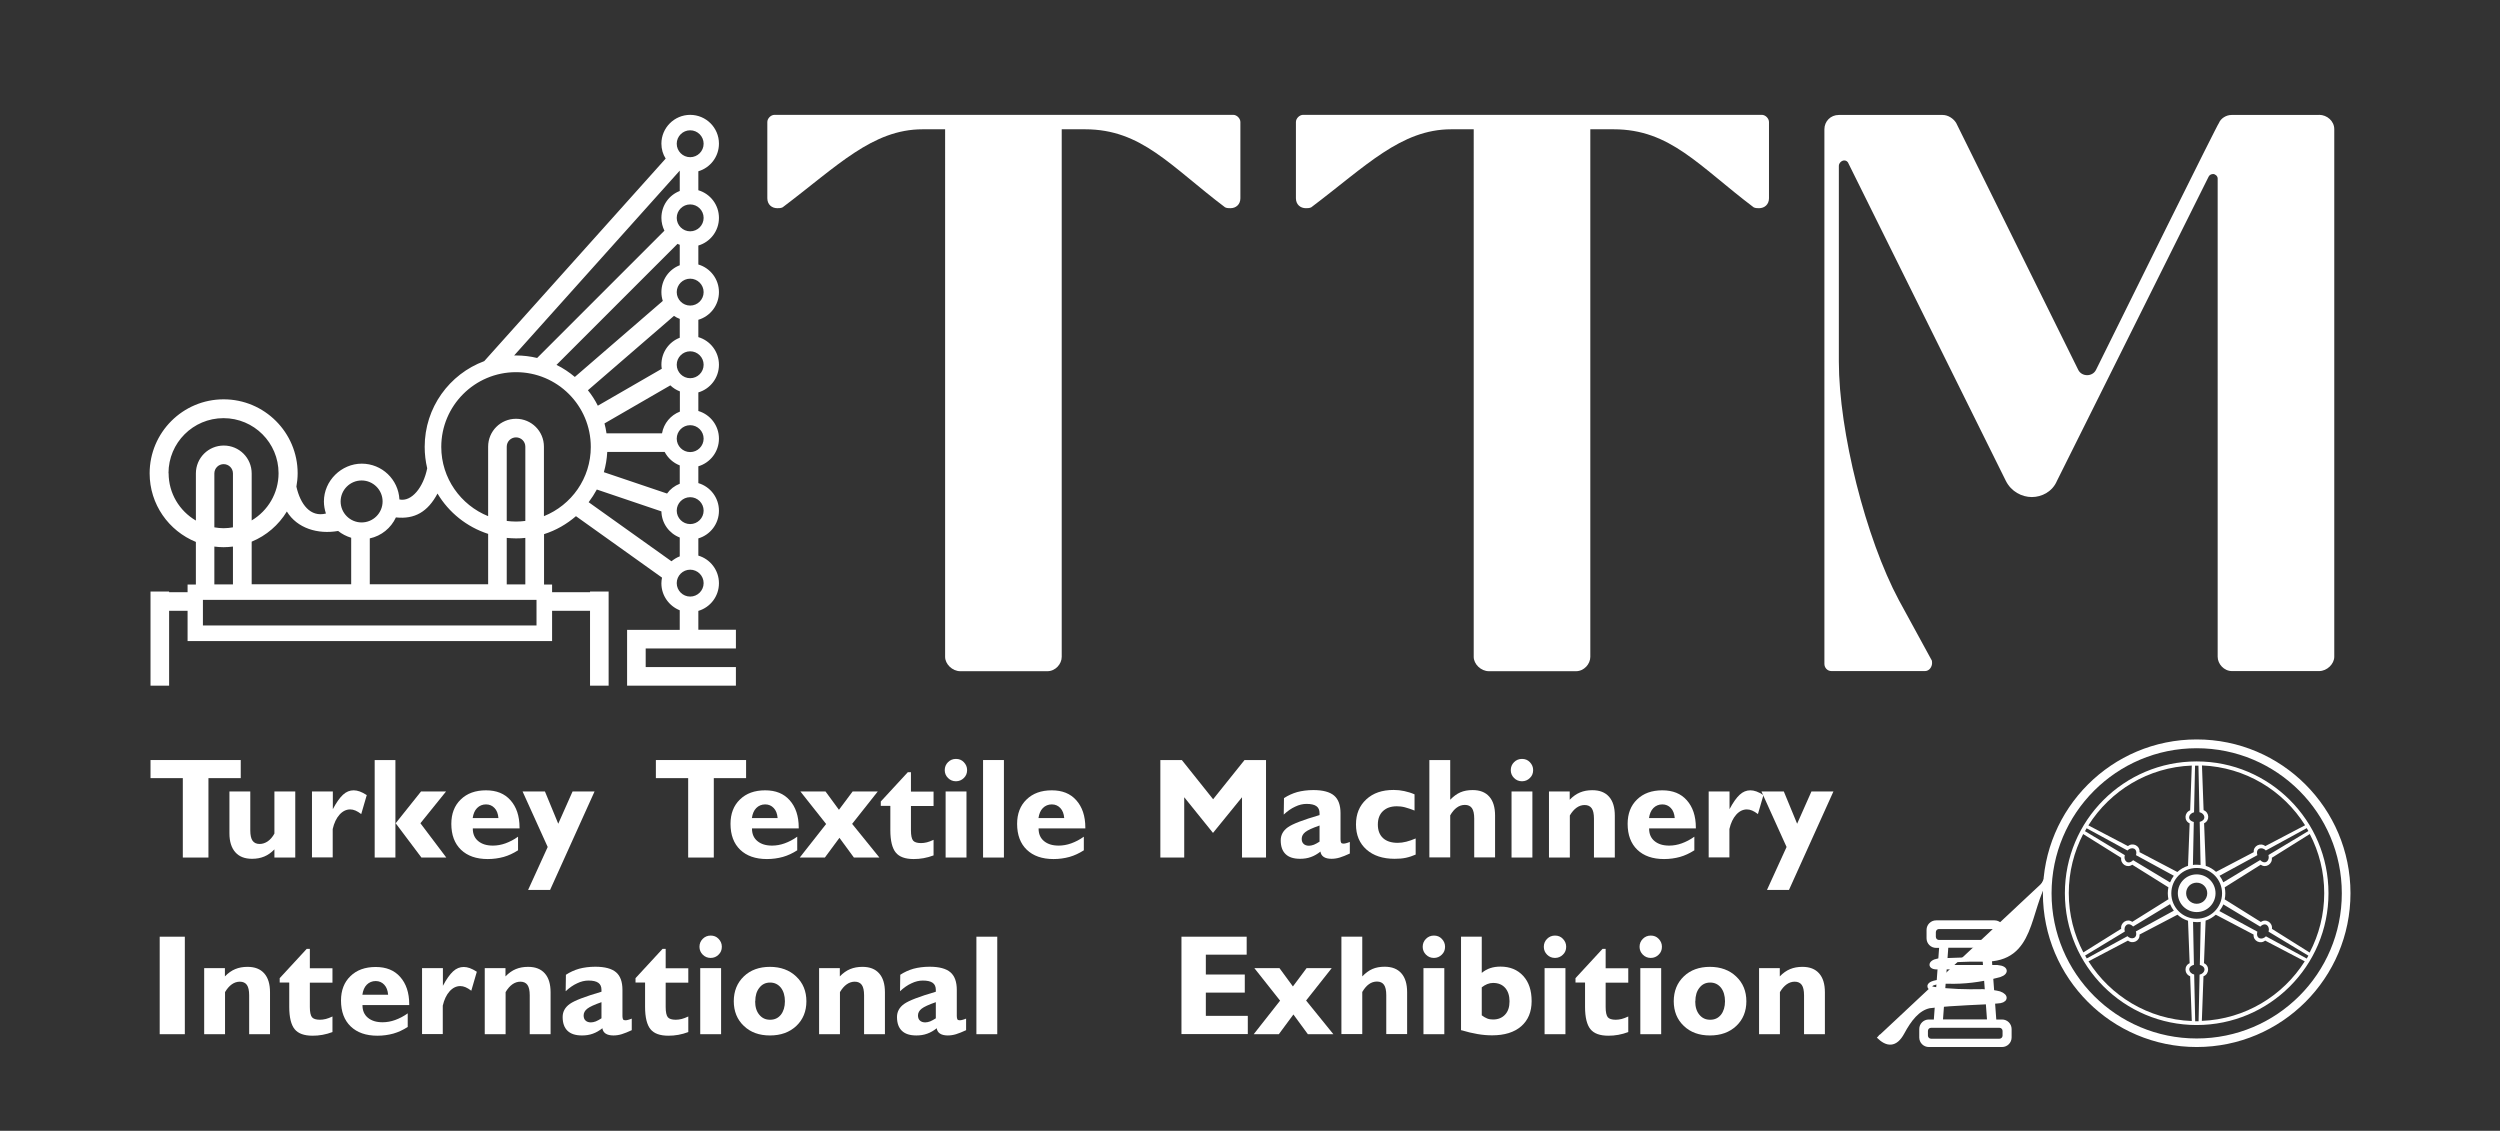 <?xml version="1.0" encoding="UTF-8"?>
<svg id="Layer_1" data-name="Layer 1" xmlns="http://www.w3.org/2000/svg" viewBox="0 0 198.97 90">
  <rect x="0" y="0" width="198.97" height="90" fill="#333333" stroke="none"/>
  <defs>
    <style>
      .cls-1, .cls-2 {
        fill: #fff;
      }

      .cls-2 {
        stroke: #fff;
        stroke-miterlimit: 10;
        stroke-width: .35px;
      }
    </style>
  </defs>
  <path class="cls-1" d="M58.57,51.6v-1.48h-2.99v-1.5c.95-.28,1.64-1.16,1.64-2.2s-.69-1.92-1.64-2.2v-1.37c.95-.28,1.64-1.16,1.64-2.2s-.69-1.92-1.64-2.2v-1.34c.95-.28,1.64-1.16,1.64-2.2s-.69-1.92-1.64-2.2v-1.48c.95-.28,1.64-1.16,1.64-2.2s-.69-1.92-1.64-2.2v-1.38c.95-.28,1.64-1.16,1.64-2.2s-.69-1.92-1.64-2.2v-1.51c.95-.28,1.64-1.16,1.64-2.2s-.69-1.92-1.64-2.2v-1.51c.95-.28,1.64-1.16,1.64-2.2,0-1.27-1.03-2.29-2.29-2.29s-2.29,1.03-2.29,2.29c0,.44.12.85.34,1.19l-14.44,16.12c-2.77,1.03-4.74,3.69-4.74,6.82,0,.59.07,1.16.2,1.71-.3,1.51-1.24,2.69-2.21,2.48-.08-1.59-1.39-2.85-3-2.85s-3.01,1.35-3.01,3.01c0,.33.06.65.16.96-1.24.31-2.03-.73-2.35-2.14.06-.34.1-.7.1-1.06,0-3.25-2.64-5.89-5.89-5.89s-5.89,2.64-5.89,5.89c0,2.47,1.52,4.58,3.68,5.46v3.39h-.66v.61h-1.47v-.05h-1.48v7.49h1.48v-5.96h1.47v2.41h29.01v-2.41h3.02v5.96h1.48v-7.49h-1.48v.05h-3.02v-.61h-.64v-4.01c.95-.3,1.81-.8,2.54-1.43l6.85,4.89c-.03.15-.05.3-.05.46,0,.97.61,1.8,1.46,2.14v1.56h-4.19v4.44h8.66v-1.48h-7.18v-1.48h7.18ZM53.44,44.67l-6.59-4.7c.24-.32.46-.66.65-1.01l5.14,1.74c.02.95.62,1.76,1.46,2.08v1.5c-.24.09-.46.23-.66.39ZM53.93,19.41c.05.03.11.05.17.07v1.63c-.86.33-1.46,1.16-1.46,2.14,0,.25.04.48.11.7l-7,6.05c-.44-.37-.93-.7-1.46-.96l9.64-9.64ZM53.64,25.14c.14.1.3.18.46.24v1.5c-.86.33-1.46,1.16-1.46,2.14,0,.11.01.23.03.33l-5.09,2.94c-.22-.44-.48-.85-.79-1.23l6.85-5.92ZM52.68,34.49h-4.41c-.04-.27-.09-.53-.16-.79l5.24-3.03c.22.21.47.37.76.48v1.61c-.73.28-1.28.93-1.42,1.72ZM53.09,39.28l-5.03-1.7c.15-.52.24-1.05.27-1.61h4.57c.26.49.68.87,1.2,1.07v1.46c-.41.16-.76.43-1.01.78ZM56,40.64c0,.59-.48,1.07-1.07,1.07s-1.07-.48-1.07-1.07.48-1.07,1.07-1.07,1.07.48,1.07,1.07ZM56,34.91c0,.59-.48,1.07-1.07,1.07s-1.07-.48-1.07-1.07.48-1.07,1.07-1.07,1.07.48,1.07,1.07ZM56,29.03c0,.59-.48,1.07-1.07,1.07s-1.07-.48-1.07-1.07.48-1.07,1.07-1.07,1.07.48,1.07,1.07ZM56,23.25c0,.59-.48,1.07-1.07,1.07s-1.07-.48-1.07-1.07.48-1.07,1.07-1.07,1.07.48,1.07,1.07ZM56,17.34c0,.59-.48,1.07-1.07,1.07s-1.07-.48-1.07-1.07.48-1.07,1.07-1.07,1.07.48,1.07,1.07ZM54.93,10.37c.59,0,1.07.48,1.07,1.07s-.48,1.07-1.07,1.07-1.07-.48-1.07-1.07.48-1.07,1.07-1.07ZM54.1,13.59v1.61c-.86.33-1.46,1.16-1.46,2.14,0,.37.09.71.24,1.02l-10.13,10.13c-.54-.13-1.11-.2-1.69-.2-.05,0-.09,0-.14,0l13.17-14.7ZM31.51,41.18c1.5.16,2.54-.45,3.31-1.9.9,1.51,2.33,2.66,4.03,3.21v4.01h-9.42v-3.65c.93-.2,1.69-.83,2.08-1.67ZM28.78,38.24c.92,0,1.67.75,1.67,1.67s-.75,1.67-1.67,1.67-1.67-.75-1.67-1.67.75-1.67,1.67-1.67ZM26.9,42.25c.31.25.66.43,1.05.55v3.7h-7.92v-3.39c1.17-.48,2.15-1.33,2.8-2.4.82,1.34,2.47,1.83,4.07,1.55ZM13.41,37.66c0-2.42,1.96-4.38,4.38-4.38s4.38,1.96,4.38,4.38c0,1.6-.86,3-2.14,3.76v-3.74c0-1.23-.99-2.22-2.22-2.22s-2.22.99-2.22,2.22v3.75c-1.3-.76-2.17-2.16-2.17-3.77ZM18.54,41.97c-.24.04-.49.07-.75.07s-.49-.03-.73-.07v-4.29c0-.41.33-.74.74-.74s.74.33.74.74v4.28ZM17.06,43.5c.24.03.48.05.73.05s.5-.02.75-.05v3.01h-1.48v-3ZM42.7,49.78h-26.55v-2.04h26.55v2.04ZM41.81,46.51h-1.48v-3.7c.24.02.49.04.74.04s.5-.01.74-.04v3.7ZM41.81,41.46c-.24.03-.49.05-.74.05s-.5-.02-.74-.05v-5.91c0-.41.33-.74.74-.74s.74.33.74.74v5.91ZM41.07,33.33c-1.23,0-2.22.99-2.22,2.22v5.53c-2.18-.88-3.73-3.02-3.73-5.51,0-3.28,2.66-5.95,5.95-5.95s5.95,2.66,5.95,5.95c0,2.5-1.54,4.63-3.73,5.51v-5.53c0-1.23-.99-2.22-2.22-2.22ZM54.93,45.34c.59,0,1.07.48,1.07,1.07s-.48,1.07-1.07,1.07-1.07-.48-1.07-1.07.48-1.07,1.07-1.07Z"/>
  <g>
    <path class="cls-1" d="M98.15,9.14c.29,0,.57.29.57.57v6.07c0,.5-.36.79-.79.79-.14,0-.29,0-.43-.07-4.36-3.29-6.64-6.21-11.14-6.21h-1.86v41.99c0,.57-.5,1.14-1.14,1.14h-6.93c-.64,0-1.21-.57-1.21-1.14V10.29h-1.79c-4,0-6.79,2.93-11.14,6.21-.14.07-.29.07-.43.07-.43,0-.79-.29-.79-.79v-6.07c0-.29.29-.57.57-.57h36.5Z"/>
    <path class="cls-1" d="M140.22,9.14c.29,0,.57.29.57.57v6.07c0,.5-.36.79-.79.79-.14,0-.29,0-.43-.07-4.36-3.29-6.64-6.21-11.14-6.21h-1.86v41.99c0,.57-.5,1.14-1.14,1.14h-6.93c-.64,0-1.21-.57-1.21-1.14V10.29h-1.79c-4,0-6.79,2.93-11.14,6.21-.14.07-.29.07-.43.07-.43,0-.79-.29-.79-.79v-6.07c0-.29.29-.57.57-.57h36.49Z"/>
    <path class="cls-1" d="M184.57,9.14c.64,0,1.21.5,1.21,1.14v41.99c0,.57-.57,1.14-1.21,1.14h-6.93c-.64,0-1.14-.57-1.14-1.14V14.21c0-.21-.21-.36-.36-.36s-.29.07-.36.21l-12.07,24.21c-.36.86-1.21,1.29-2,1.29s-1.64-.43-2.07-1.29l-12.5-25.21c-.07-.21-.21-.29-.36-.29-.21,0-.43.21-.43.43v15.57c0,5.57,2.14,14.07,4.78,19l2.57,4.71c.07.07.07.21.07.29,0,.29-.21.64-.57.64h-7.43c-.36,0-.57-.29-.57-.57V10.29c0-.64.5-1.14,1.14-1.14h8.28c.43,0,.86.29,1.07.64l9.71,19.64c.14.29.43.43.71.43s.57-.14.71-.43c2.36-4.78,9.71-19.64,9.78-19.64.14-.36.57-.64,1-.64h6.93Z"/>
  </g>
  <g>
    <g>
      <path class="cls-1" d="M174.83,58.85c-6.76,0-12.24,5.48-12.24,12.24s5.48,12.24,12.24,12.24,12.24-5.48,12.24-12.24-5.48-12.24-12.24-12.24ZM174.83,82.65c-6.38,0-11.55-5.17-11.55-11.55s5.17-11.55,11.55-11.55,11.55,5.17,11.55,11.55-5.17,11.55-11.55,11.55Z"/>
      <path class="cls-1" d="M174.83,60.6c-5.8,0-10.49,4.7-10.49,10.49s4.7,10.49,10.49,10.49,10.49-4.7,10.49-10.49-4.7-10.49-10.49-10.49ZM176.64,72.5c.12-.16.23-.33.31-.52l2.94,1.77c.41-.42.79-.03.66.4l3.17,1.91c-.04.08-.09.15-.13.23l-3.25-1.77c-.31.33-.83.2-.68-.37l-3.02-1.64ZM174.83,73.12c-1.12,0-2.02-.9-2.02-2.02s.9-2.02,2.02-2.02,2.02.9,2.02,2.02-.9,2.02-2.02,2.02ZM169.32,74.51l-3.24,1.77c-.04-.08-.09-.15-.13-.23l3.16-1.91c-.13-.43.25-.82.66-.4l2.94-1.78c.08.19.18.36.3.52l-3.02,1.65c.16.57-.37.7-.68.37ZM165.94,66.15c.04-.08.09-.15.13-.23l3.25,1.77c.31-.33.83-.2.68.37l3.01,1.64c-.12.16-.22.34-.3.53l-2.94-1.77c-.41.42-.79.03-.66-.4l-3.17-1.91ZM180.33,67.69l3.26-1.78c.04.08.09.15.13.23l-3.18,1.91c.13.43-.25.82-.66.4l-2.93,1.77c-.08-.19-.18-.36-.3-.52l3.01-1.64c-.16-.57.37-.7.68-.37ZM180.82,73.93c.07-.5-.48-.85-.88-.55l-2.88-1.8c.03-.16.05-.32.05-.49s-.02-.32-.05-.47l2.87-1.8c.4.3.95-.06.88-.55l3.02-1.89c.74,1.41,1.15,3.01,1.15,4.71s-.42,3.31-1.16,4.72l-3.01-1.89ZM183.44,65.69l-3.15,1.65c-.39-.31-.97-.01-.92.48l-3,1.57c-.23-.21-.51-.38-.82-.48l-.13-3.39c.46-.2.43-.86-.04-1.04l-.13-3.56c3.46.14,6.47,2,8.2,4.75ZM174.97,60.93l.08,3.71c.44.1.59.62.02.77l.07,3.43c-.1-.01-.21-.02-.32-.02-.1,0-.19,0-.29.02l.07-3.42c-.57-.15-.42-.67.02-.77l.08-3.71s.08,0,.12,0c.05,0,.1,0,.15,0ZM174.44,60.93l-.13,3.56c-.47.18-.5.84-.04,1.04l-.13,3.38c-.32.1-.61.27-.85.49l-3.01-1.58c.05-.5-.53-.8-.92-.48l-3.15-1.65c1.74-2.76,4.76-4.63,8.23-4.76ZM165.81,66.39l3.01,1.88c-.07.5.48.85.88.55l2.88,1.8c-.03.15-.05.31-.05.47s.02.33.05.48l-2.88,1.8c-.4-.3-.95.06-.88.55l-3.01,1.88c-.74-1.41-1.16-3.02-1.16-4.72s.42-3.3,1.15-4.71ZM166.22,76.51l3.14-1.65c.39.31.97.01.92-.48l3.02-1.58c.24.22.52.38.84.48l.13,3.38c-.46.2-.43.86.04,1.04l.13,3.56c-3.46-.13-6.48-1.99-8.22-4.75ZM174.71,81.27l-.08-3.71c-.44-.1-.59-.62-.02-.77l-.07-3.42c.09.01.19.02.29.02.11,0,.21,0,.32-.02l-.07,3.43c.57.15.42.67-.02.77l-.08,3.71s-.1,0-.15,0c-.04,0-.08,0-.12,0ZM175.24,81.26l.13-3.56c.47-.18.5-.84.04-1.04l.13-3.39c.3-.1.57-.26.81-.47l3.01,1.58c-.05.5.53.8.92.48l3.15,1.65c-1.73,2.74-4.74,4.6-8.19,4.74Z"/>
      <path class="cls-1" d="M174.83,69.59c-.83,0-1.5.67-1.5,1.5s.67,1.5,1.5,1.5,1.5-.67,1.5-1.5-.67-1.5-1.5-1.5ZM174.83,71.93c-.46,0-.84-.37-.84-.84s.37-.84.84-.84.84.37.84.84-.37.84-.84.84Z"/>
    </g>
    <path class="cls-1" d="M159.33,81.14h-.45l-.42-5.7h.28c.42,0,.76-.34.76-.76v-.67c0-.42-.34-.76-.76-.76h-4.65c-.42,0-.76.34-.76.76v.67c0,.42.34.76.76.76h.24l-.42,5.7h-.4c-.42,0-.76.34-.76.76v.67c0,.42.34.76.76.76h5.83c.42,0,.76-.34.76-.76v-.67c0-.42-.34-.76-.76-.76ZM154.07,74.56v-.37c0-.14.11-.25.25-.25h4.2c.14,0,.25.11.25.25v.37c0,.14-.11.25-.25.25h-4.2c-.14,0-.25-.11-.25-.25ZM155.07,75.43h2.65l.42,5.7h-3.5l.42-5.7ZM159.38,82.42c0,.14-.11.25-.25.25h-5.44c-.14,0-.25-.11-.25-.25v-.37c0-.14.11-.25.25-.25h5.44c.14,0,.25.11.25.25v.37Z"/>
    <path class="cls-2" d="M162.9,69.92c-1.59,2.54-1.03,6.51-5.01,6.44-.35,0-.71,0-1.06,0l-2.3.08c-.84,0-1.07.52-.4.54h4.84c.82.07.73.54-.11.69-1.31.34-2.56.48-3.77.45-1.7-.03-1.79.49-1.16.6,1.22.17,2.53.21,3.88.18.59.03,1.02.09,1.32.17.61.22.5.6-.16.62-1.23.13-3.2.11-5.42.38-.92.2-1.58,1.05-2.15,2.11-.56,1.03-1.21.97-1.9.28"/>
  </g>
  <g>
    <path class="cls-1" d="M14.55,68.25v-6.32h-2.57v-1.44h7.18v1.44h-2.57v6.32h-2.05Z"/>
    <path class="cls-1" d="M21.85,67.59c-.26.27-.53.46-.82.58s-.6.18-.97.18c-.58,0-1.02-.17-1.33-.52-.31-.35-.47-.85-.47-1.51v-3.33h1.66v3.1c0,.37.06.65.18.82.12.17.31.26.56.26.23,0,.44-.07.65-.21.2-.14.38-.34.53-.62v-3.35h1.66v5.26h-1.66v-.66Z"/>
    <path class="cls-1" d="M24.83,68.25v-5.26h1.66v1.41c.28-.53.55-.91.81-1.15s.54-.35.85-.35c.15,0,.31.03.48.09.17.06.36.16.56.29l-.44,1.51c-.17-.13-.32-.22-.46-.28-.14-.06-.28-.09-.42-.09-.31,0-.6.14-.85.42s-.43.66-.54,1.14v2.26h-1.66Z"/>
    <path class="cls-1" d="M29.82,68.25v-7.76h1.65v7.76h-1.65ZM33.54,68.25l-2.05-2.73,2.02-2.53h1.99l-2.04,2.53,2.06,2.73h-1.98Z"/>
    <path class="cls-1" d="M41.22,67.68c-.36.23-.74.41-1.13.52-.4.11-.82.17-1.27.17-.91,0-1.62-.25-2.13-.74s-.77-1.18-.77-2.06c0-.81.25-1.46.75-1.94.5-.49,1.17-.73,2.01-.73s1.48.26,1.95.79.72,1.25.72,2.18v.06h-3.72v.02c0,.42.14.75.43.99.29.24.67.36,1.17.36.33,0,.67-.06,1-.18s.67-.29,1-.53v1.09ZM37.63,65.11h2.04c-.03-.35-.13-.61-.31-.8-.18-.19-.4-.29-.68-.29s-.52.1-.71.29c-.19.19-.3.46-.35.8Z"/>
    <path class="cls-1" d="M43.77,70.83h-1.74l1.56-3.42-2-4.42h1.78l1.06,2.57,1.14-2.57h1.75l-3.54,7.84Z"/>
    <path class="cls-1" d="M54.77,68.25v-6.32h-2.57v-1.44h7.18v1.44h-2.57v6.32h-2.05Z"/>
    <path class="cls-1" d="M63.44,67.68c-.36.23-.74.41-1.13.52-.4.11-.82.17-1.27.17-.91,0-1.62-.25-2.13-.74s-.77-1.18-.77-2.06c0-.81.25-1.46.75-1.94.5-.49,1.17-.73,2.01-.73s1.48.26,1.95.79.72,1.25.72,2.18v.06h-3.72v.02c0,.42.14.75.43.99.29.24.67.36,1.17.36.33,0,.67-.06,1-.18s.67-.29,1-.53v1.09ZM59.85,65.11h2.04c-.03-.35-.13-.61-.31-.8-.18-.19-.4-.29-.68-.29s-.52.1-.71.29c-.19.19-.3.46-.35.8Z"/>
    <path class="cls-1" d="M63.65,68.25l2.1-2.67-2.05-2.59h2l1.07,1.46,1.09-1.46h2l-2.04,2.58,2.17,2.68h-2.03l-1.15-1.57-1.16,1.57h-2Z"/>
    <path class="cls-1" d="M70.85,64.14h-.75v-.35l2.15-2.33h.25v1.54h1.8v1.15h-1.8v1.94c0,.4.06.67.17.81.11.13.32.2.63.2.15,0,.3-.02.47-.06.16-.04.34-.11.53-.2v1.24c-.26.1-.52.17-.79.22-.27.05-.53.07-.79.07-.67,0-1.15-.17-1.43-.52-.28-.34-.43-.94-.43-1.77v-1.93Z"/>
    <path class="cls-1" d="M75.19,61.29c0-.25.09-.46.26-.63s.38-.26.63-.26.46.08.63.26.26.38.26.63-.08.46-.26.63c-.17.17-.38.26-.63.26s-.46-.09-.63-.26-.26-.38-.26-.62ZM75.26,68.25v-5.26h1.66v5.26h-1.66Z"/>
    <path class="cls-1" d="M78.24,68.25v-7.76h1.66v7.76h-1.66Z"/>
    <path class="cls-1" d="M86.25,67.68c-.36.23-.74.41-1.13.52-.4.11-.82.17-1.27.17-.91,0-1.62-.25-2.13-.74s-.77-1.18-.77-2.06c0-.81.25-1.46.75-1.94.5-.49,1.17-.73,2.01-.73s1.48.26,1.95.79.72,1.25.72,2.18v.06h-3.72v.02c0,.42.14.75.43.99.29.24.67.36,1.17.36.33,0,.67-.06,1-.18s.67-.29,1-.53v1.09ZM82.66,65.11h2.04c-.03-.35-.13-.61-.31-.8-.18-.19-.4-.29-.68-.29s-.52.1-.71.29c-.19.19-.3.46-.35.8Z"/>
    <path class="cls-1" d="M92.35,68.25v-7.76h1.71l2.49,3.12,2.5-3.12h1.71v7.76h-1.91v-4.8l-2.31,2.84-2.29-2.84v4.8h-1.92Z"/>
    <path class="cls-1" d="M105.1,67.77c-.25.2-.51.35-.77.44-.27.1-.56.14-.86.14-.51,0-.89-.12-1.15-.37s-.39-.61-.39-1.1c0-.42.19-.77.57-1.04s1.22-.59,2.52-.97c0-.02,0-.04,0-.06,0-.02,0-.05,0-.09,0-.25-.08-.44-.25-.56-.17-.12-.43-.18-.78-.18-.3,0-.6.07-.91.22-.31.14-.61.35-.91.63l.02-1.31c.32-.21.67-.37,1.05-.48.38-.1.81-.16,1.29-.16.76,0,1.31.15,1.65.44.34.29.51.76.51,1.4v2.09c0,.12.02.21.05.26.03.05.09.07.17.07.07,0,.14,0,.22-.03.08-.02.18-.05.3-.1v.92c-.3.14-.57.25-.8.32-.23.07-.45.1-.66.1-.26,0-.47-.05-.62-.15-.15-.1-.24-.25-.26-.44ZM105.02,66.99v-1.29c-.57.2-.94.37-1.13.52-.19.15-.29.33-.29.54,0,.17.05.31.15.4.1.1.25.15.43.15.12,0,.25-.03.39-.08.14-.06.29-.14.44-.24Z"/>
    <path class="cls-1" d="M112.68,68.01c-.25.11-.51.2-.79.26s-.57.08-.9.08c-.94,0-1.69-.25-2.24-.74s-.83-1.15-.83-1.99.27-1.49.82-2,1.27-.75,2.18-.75c.29,0,.57.03.84.09.27.06.55.14.82.26v1.29c-.28-.11-.54-.2-.77-.26s-.44-.08-.64-.08c-.47,0-.84.13-1.11.39-.27.26-.4.61-.4,1.07s.14.82.41,1.07.66.38,1.17.38c.22,0,.44-.03.68-.09.23-.06.48-.14.75-.26v1.28Z"/>
    <path class="cls-1" d="M113.76,68.25v-7.76h1.66v3.16c.26-.27.53-.47.81-.59s.6-.18.97-.18c.58,0,1.02.17,1.33.52.31.35.46.85.46,1.51v3.33h-1.66v-3.1c0-.37-.06-.65-.18-.82-.12-.17-.31-.26-.56-.26-.23,0-.45.07-.64.21-.2.14-.37.35-.53.62v3.35h-1.66Z"/>
    <path class="cls-1" d="M120.24,61.29c0-.25.09-.46.26-.63s.38-.26.63-.26.46.08.63.26.26.38.26.63-.08.46-.26.63c-.17.17-.38.26-.63.26s-.46-.09-.63-.26-.26-.38-.26-.62ZM120.3,68.25v-5.26h1.66v5.26h-1.66Z"/>
    <path class="cls-1" d="M123.28,68.25v-5.26h1.65v.66c.26-.27.53-.46.82-.58.29-.12.61-.18.98-.18.58,0,1.02.17,1.33.52.31.35.46.85.46,1.51v3.33h-1.66v-3.1c0-.37-.06-.65-.18-.82-.12-.17-.31-.26-.56-.26-.23,0-.44.07-.64.21-.2.14-.38.35-.54.62v3.35h-1.65Z"/>
    <path class="cls-1" d="M134.84,67.68c-.36.23-.74.41-1.13.52-.4.11-.82.17-1.27.17-.91,0-1.62-.25-2.13-.74s-.77-1.18-.77-2.06c0-.81.25-1.46.75-1.94.5-.49,1.17-.73,2.01-.73s1.48.26,1.95.79.72,1.25.72,2.18v.06h-3.72v.02c0,.42.14.75.43.99.29.24.67.36,1.17.36.33,0,.67-.06,1-.18s.67-.29,1-.53v1.09ZM131.25,65.11h2.04c-.03-.35-.13-.61-.31-.8-.18-.19-.4-.29-.68-.29s-.52.1-.71.29c-.19.19-.3.46-.35.8Z"/>
    <path class="cls-1" d="M135.99,68.25v-5.26h1.66v1.41c.28-.53.55-.91.81-1.15s.54-.35.85-.35c.15,0,.31.03.48.09.17.06.36.16.56.29l-.44,1.51c-.17-.13-.32-.22-.46-.28-.14-.06-.28-.09-.42-.09-.31,0-.6.14-.85.42s-.43.66-.54,1.14v2.26h-1.66Z"/>
    <path class="cls-1" d="M142.37,70.83h-1.74l1.56-3.42-2-4.42h1.78l1.06,2.57,1.14-2.57h1.75l-3.54,7.84Z"/>
    <path class="cls-1" d="M12.71,82.31v-7.76h2v7.76h-2Z"/>
    <path class="cls-1" d="M16.25,82.31v-5.26h1.65v.66c.26-.27.53-.46.82-.58.29-.12.61-.18.98-.18.58,0,1.02.17,1.33.52.31.35.46.85.46,1.51v3.33h-1.66v-3.1c0-.37-.06-.65-.18-.82-.12-.17-.31-.26-.56-.26-.23,0-.44.07-.64.21-.2.14-.38.35-.54.62v3.35h-1.65Z"/>
    <path class="cls-1" d="M23.01,78.2h-.75v-.35l2.15-2.33h.25v1.54h1.8v1.15h-1.8v1.94c0,.4.06.67.17.81.11.13.32.2.63.2.15,0,.3-.02.47-.06.16-.04.34-.11.53-.2v1.24c-.26.1-.52.17-.79.22-.27.05-.53.07-.79.07-.67,0-1.15-.17-1.43-.52-.28-.34-.43-.94-.43-1.77v-1.93Z"/>
    <path class="cls-1" d="M32.44,81.74c-.36.23-.74.41-1.13.52-.4.11-.82.17-1.27.17-.91,0-1.62-.25-2.13-.74s-.77-1.18-.77-2.06c0-.81.25-1.46.75-1.94.5-.49,1.17-.73,2.01-.73s1.48.26,1.95.79.72,1.25.72,2.18v.06h-3.72v.02c0,.42.14.75.43.99.29.24.67.36,1.17.36.33,0,.67-.06,1-.18s.67-.29,1-.53v1.09ZM28.85,79.17h2.04c-.03-.35-.13-.61-.31-.8-.18-.19-.4-.29-.68-.29s-.52.1-.71.29c-.19.19-.3.46-.35.8Z"/>
    <path class="cls-1" d="M33.59,82.31v-5.26h1.66v1.41c.28-.53.55-.91.81-1.15s.54-.35.85-.35c.15,0,.31.03.48.09.17.06.36.16.56.29l-.44,1.51c-.17-.13-.32-.22-.46-.28-.14-.06-.28-.09-.42-.09-.31,0-.6.14-.85.42s-.43.66-.54,1.14v2.26h-1.66Z"/>
    <path class="cls-1" d="M38.58,82.31v-5.26h1.65v.66c.26-.27.53-.46.82-.58.29-.12.61-.18.98-.18.58,0,1.02.17,1.33.52.31.35.46.85.46,1.51v3.33h-1.66v-3.1c0-.37-.06-.65-.18-.82-.12-.17-.31-.26-.56-.26-.23,0-.44.07-.64.21-.2.14-.38.35-.54.62v3.35h-1.65Z"/>
    <path class="cls-1" d="M47.95,81.83c-.25.2-.51.35-.77.44-.27.1-.56.14-.86.14-.51,0-.89-.12-1.15-.37s-.39-.61-.39-1.1c0-.42.19-.77.57-1.04s1.22-.59,2.52-.97c0-.02,0-.04,0-.06,0-.02,0-.05,0-.09,0-.25-.08-.44-.25-.56-.17-.12-.43-.18-.78-.18-.3,0-.6.07-.91.22-.31.14-.61.35-.91.63l.02-1.31c.32-.21.67-.37,1.05-.48.38-.1.81-.16,1.29-.16.76,0,1.31.15,1.65.44.34.29.51.76.51,1.4v2.09c0,.12.02.21.05.26.03.05.09.07.17.07.07,0,.14,0,.22-.03.08-.02.18-.05.3-.1v.92c-.3.14-.57.25-.8.32-.23.07-.45.1-.66.1-.26,0-.47-.05-.62-.15-.15-.1-.24-.25-.26-.44ZM47.87,81.05v-1.29c-.57.2-.94.37-1.13.52-.19.15-.29.33-.29.54,0,.17.05.31.15.4.1.1.25.15.43.15.12,0,.25-.03.39-.08.14-.06.29-.14.44-.24Z"/>
    <path class="cls-1" d="M51.33,78.2h-.75v-.35l2.15-2.33h.25v1.54h1.8v1.15h-1.8v1.94c0,.4.06.67.17.81.11.13.32.2.63.2.15,0,.3-.02.47-.06.16-.04.34-.11.53-.2v1.24c-.26.1-.52.17-.79.22-.27.05-.53.07-.79.07-.67,0-1.15-.17-1.43-.52-.28-.34-.43-.94-.43-1.77v-1.93Z"/>
    <path class="cls-1" d="M55.67,75.35c0-.25.09-.46.26-.63s.38-.26.63-.26.46.08.63.26.26.38.26.63-.08.46-.26.63c-.17.17-.38.26-.63.26s-.46-.09-.63-.26-.26-.38-.26-.62ZM55.73,82.31v-5.26h1.66v5.26h-1.66Z"/>
    <path class="cls-1" d="M58.4,79.69c0-.81.27-1.47.8-1.98.53-.51,1.23-.76,2.08-.76s1.56.26,2.09.77c.54.51.81,1.17.81,1.97s-.27,1.46-.8,1.96c-.54.51-1.24.76-2.1.76s-1.55-.25-2.08-.76c-.53-.5-.8-1.16-.8-1.97ZM60.1,79.69c0,.45.11.81.33,1.07.22.27.5.4.86.4s.64-.13.86-.4c.21-.27.32-.63.32-1.07s-.11-.81-.32-1.08c-.22-.27-.5-.41-.86-.41s-.64.14-.85.41c-.22.27-.33.63-.33,1.08Z"/>
    <path class="cls-1" d="M65.19,82.31v-5.26h1.65v.66c.26-.27.53-.46.82-.58.29-.12.61-.18.98-.18.58,0,1.02.17,1.33.52.31.35.46.85.46,1.51v3.33h-1.66v-3.1c0-.37-.06-.65-.18-.82-.12-.17-.31-.26-.56-.26-.23,0-.44.07-.64.21-.2.14-.38.35-.54.62v3.35h-1.65Z"/>
    <path class="cls-1" d="M74.56,81.83c-.25.2-.51.35-.77.44-.27.1-.56.14-.86.14-.51,0-.89-.12-1.15-.37s-.39-.61-.39-1.1c0-.42.19-.77.57-1.04s1.22-.59,2.52-.97c0-.02,0-.04,0-.06,0-.02,0-.05,0-.09,0-.25-.08-.44-.25-.56-.17-.12-.43-.18-.78-.18-.3,0-.6.07-.91.22-.31.14-.61.35-.91.63l.02-1.31c.32-.21.67-.37,1.05-.48.38-.1.81-.16,1.29-.16.76,0,1.31.15,1.65.44.34.29.51.76.51,1.4v2.09c0,.12.02.21.05.26.03.05.09.07.17.07.07,0,.14,0,.22-.03.08-.02.18-.05.3-.1v.92c-.3.14-.57.25-.8.32-.23.07-.45.1-.66.1-.26,0-.47-.05-.62-.15-.15-.1-.24-.25-.26-.44ZM74.48,81.05v-1.29c-.57.2-.94.37-1.13.52-.19.15-.29.33-.29.54,0,.17.05.31.15.4.1.1.25.15.43.15.12,0,.25-.03.39-.08.14-.06.29-.14.44-.24Z"/>
    <path class="cls-1" d="M77.71,82.31v-7.76h1.66v7.76h-1.66Z"/>
    <path class="cls-1" d="M94.03,82.31v-7.76h5.19v1.43h-3.25v1.58h3.1v1.44h-3.1v1.85h3.34v1.45h-5.28Z"/>
    <path class="cls-1" d="M99.78,82.31l2.1-2.67-2.05-2.59h2l1.07,1.46,1.09-1.46h2l-2.04,2.58,2.17,2.68h-2.03l-1.15-1.57-1.16,1.57h-2Z"/>
    <path class="cls-1" d="M106.76,82.31v-7.76h1.66v3.16c.26-.27.53-.47.81-.59s.6-.18.97-.18c.58,0,1.02.17,1.33.52.31.35.46.85.46,1.51v3.33h-1.66v-3.1c0-.37-.06-.65-.18-.82-.12-.17-.31-.26-.56-.26-.23,0-.45.07-.64.21-.2.14-.37.35-.53.62v3.35h-1.66Z"/>
    <path class="cls-1" d="M113.23,75.35c0-.25.09-.46.26-.63s.38-.26.63-.26.46.08.63.26.26.38.26.63-.08.46-.26.63c-.17.17-.38.26-.63.26s-.46-.09-.63-.26-.26-.38-.26-.62ZM113.29,82.31v-5.26h1.66v5.26h-1.66Z"/>
    <path class="cls-1" d="M116.28,82.01v-7.46h1.65v2.88c.21-.17.43-.3.68-.38.24-.08.51-.12.81-.12.76,0,1.36.25,1.81.74s.67,1.16.67,2.01-.28,1.52-.83,2-1.33.72-2.31.72c-.37,0-.75-.03-1.16-.1-.41-.07-.84-.17-1.3-.31ZM117.92,80.8c.14.11.29.2.44.26s.31.08.47.08c.4,0,.72-.13.96-.39.24-.26.35-.61.35-1.06s-.12-.81-.35-1.07c-.23-.26-.55-.39-.96-.39-.15,0-.31.03-.46.09s-.3.15-.44.26v2.22Z"/>
    <path class="cls-1" d="M122.87,75.35c0-.25.09-.46.26-.63s.38-.26.63-.26.46.08.63.26.26.38.26.63-.08.46-.26.63c-.17.17-.38.26-.63.26s-.46-.09-.63-.26-.26-.38-.26-.62ZM122.93,82.31v-5.26h1.66v5.26h-1.66Z"/>
    <path class="cls-1" d="M126.14,78.2h-.75v-.35l2.15-2.33h.25v1.54h1.8v1.15h-1.8v1.94c0,.4.06.67.17.81.11.13.32.2.63.2.15,0,.3-.02.47-.06.16-.04.34-.11.53-.2v1.24c-.26.1-.52.17-.79.22-.27.05-.53.07-.79.07-.67,0-1.15-.17-1.43-.52-.28-.34-.43-.94-.43-1.77v-1.93Z"/>
    <path class="cls-1" d="M130.49,75.35c0-.25.09-.46.26-.63s.38-.26.63-.26.46.08.63.26.26.38.26.63-.08.46-.26.63c-.17.17-.38.26-.63.26s-.46-.09-.63-.26-.26-.38-.26-.62ZM130.55,82.31v-5.26h1.66v5.26h-1.66Z"/>
    <path class="cls-1" d="M133.21,79.69c0-.81.27-1.47.8-1.98.53-.51,1.23-.76,2.08-.76s1.56.26,2.09.77c.54.51.81,1.17.81,1.97s-.27,1.46-.8,1.96c-.54.51-1.24.76-2.1.76s-1.55-.25-2.08-.76c-.53-.5-.8-1.16-.8-1.97ZM134.92,79.69c0,.45.11.81.33,1.07.22.27.5.4.86.4s.64-.13.86-.4c.21-.27.32-.63.32-1.07s-.11-.81-.32-1.08c-.22-.27-.5-.41-.86-.41s-.64.14-.85.41c-.22.27-.33.63-.33,1.08Z"/>
    <path class="cls-1" d="M140,82.31v-5.26h1.65v.66c.26-.27.53-.46.82-.58.29-.12.61-.18.98-.18.58,0,1.02.17,1.33.52.31.35.46.85.46,1.51v3.33h-1.66v-3.1c0-.37-.06-.65-.18-.82-.12-.17-.31-.26-.56-.26-.23,0-.44.07-.64.21-.2.14-.38.35-.54.62v3.35h-1.65Z"/>
  </g>
</svg>